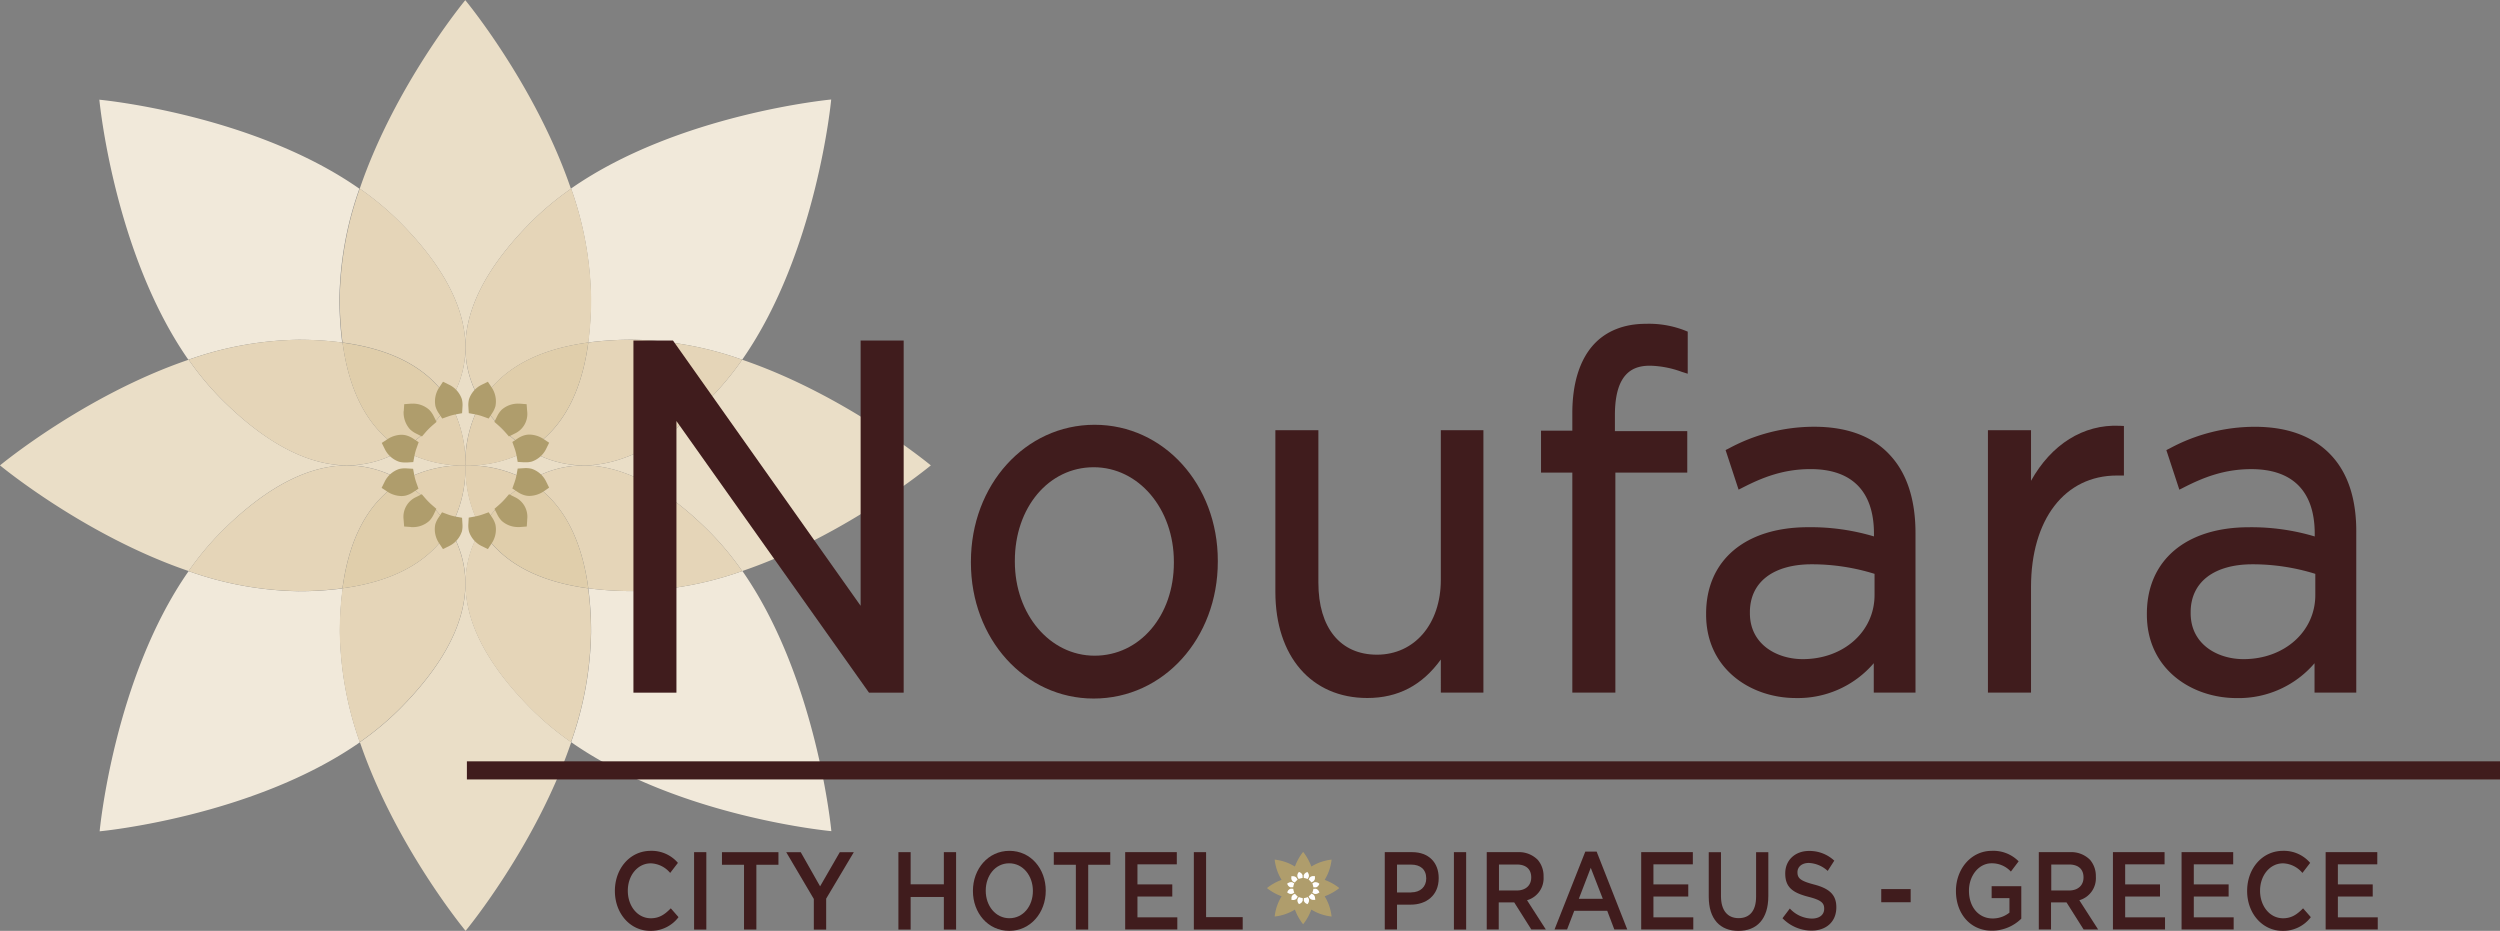 <svg id="Layer_1" data-name="Layer 1" xmlns="http://www.w3.org/2000/svg" viewBox="0 0 645.81 240.46">
  <rect x="0" y="0" width="645.81" height="240.46" fill="#808080" stroke="none"/>
  <defs>
    <style>
      .cls-1 {
        fill: #eadec7;
      }

      .cls-2 {
        fill: #e3d1b1;
      }

      .cls-3 {
        fill: #f1e9da;
      }

      .cls-4 {
        fill: #e5d5b8;
      }

      .cls-5 {
        fill: #e0ceab;
      }

      .cls-6 {
        fill: #e2d0b0;
      }

      .cls-7 {
        fill: #af9d6c;
      }

      .cls-8 {
        fill: #401c1d;
      }

      .cls-9 {
        fill: #fff;
      }
    </style>
  </defs>
  <title>logo_out</title>
  <g>
    <path class="cls-1" d="M202.22,293.23a27,27,0,0,1-14.14,4.07,27,27,0,0,1,14.14,4.07,31.79,31.79,0,0,1,16.35-4.07h0a31.79,31.79,0,0,1-16.35-4.07M147.08,270c-26.86,9.16-48.74,27.3-48.74,27.3s21.88,18.14,48.74,27.3a75.66,75.66,0,0,1,8.47-10.19c12.15-12.15,23-17.1,32.47-17.11-9.43,0-20.32-5-32.47-17.11A75.66,75.66,0,0,1,147.08,270" transform="translate(-98.34 -177.08)"/>
    <path class="cls-1" d="M218.57,297.31a31.8,31.8,0,0,1-4.07,16.35c7.32,12.07,5.79,27.85-13,46.67a75.67,75.67,0,0,1-10.19,8.47c9.16,26.86,27.3,48.74,27.3,48.74s18.14-21.88,27.3-48.74a75.67,75.67,0,0,1-10.19-8.47c-18.82-18.82-20.36-34.6-13-46.67a31.79,31.79,0,0,1-4.07-16.35h0" transform="translate(-98.34 -177.08)"/>
    <path class="cls-2" d="M218.57,297.31a31.79,31.79,0,0,0-16.35,4.07,38.47,38.47,0,0,1,12.27,12.27,31.8,31.8,0,0,0,4.07-16.35h0" transform="translate(-98.34 -177.08)"/>
    <path class="cls-1" d="M218.57,177.08s-18.14,21.88-27.3,48.74a75.66,75.66,0,0,1,10.19,8.47c18.82,18.82,20.36,34.6,13,46.67a31.79,31.79,0,0,1,4.07,16.35h0A31.79,31.79,0,0,1,222.64,281c-7.32-12.07-5.79-27.85,13-46.67a75.67,75.67,0,0,1,10.19-8.47c-9.16-26.86-27.3-48.74-27.3-48.74" transform="translate(-98.34 -177.08)"/>
    <path class="cls-2" d="M214.49,281a38.47,38.47,0,0,1-12.27,12.27,31.8,31.8,0,0,0,16.35,4.07h0A31.79,31.79,0,0,0,214.49,281" transform="translate(-98.34 -177.08)"/>
    <path class="cls-1" d="M290.06,270a75.66,75.66,0,0,1-8.47,10.19c-12.16,12.16-23.06,17.11-32.5,17.11a27,27,0,0,1-14.17-4.07,31.79,31.79,0,0,1-16.35,4.07h0a31.79,31.79,0,0,1,16.35,4.07,27,27,0,0,1,14.17-4.07c9.44,0,20.33,4.94,32.5,17.11a75.67,75.67,0,0,1,8.47,10.19c26.86-9.16,48.74-27.3,48.74-27.3s-21.88-18.14-48.74-27.3" transform="translate(-98.34 -177.08)"/>
    <path class="cls-2" d="M218.57,297.31h0a31.79,31.79,0,0,0,4.07,16.35,38.47,38.47,0,0,1,12.27-12.27,31.8,31.8,0,0,0-16.35-4.07" transform="translate(-98.34 -177.08)"/>
    <path class="cls-2" d="M222.64,281a31.8,31.8,0,0,0-4.07,16.35h0a31.79,31.79,0,0,0,16.35-4.07A38.47,38.47,0,0,1,222.64,281" transform="translate(-98.34 -177.08)"/>
    <path class="cls-3" d="M124,202.78s3.7,39.55,23,67.23a88.56,88.56,0,0,1,28.28-5.16,86.13,86.13,0,0,1,11.46.72,86.13,86.13,0,0,1-.72-11.46,88.56,88.56,0,0,1,5.16-28.28c-27.67-19.34-67.23-23-67.23-23" transform="translate(-98.34 -177.08)"/>
    <path class="cls-4" d="M175.36,264.84A88.56,88.56,0,0,0,147.08,270a75.66,75.66,0,0,0,8.47,10.19c12.15,12.15,23,17.1,32.47,17.11h0.07a27,27,0,0,0,14.14-4.07c-7.76-4.58-13.47-13.31-15.4-27.67a86.13,86.13,0,0,0-11.46-.72" transform="translate(-98.34 -177.08)"/>
    <path class="cls-4" d="M191.27,225.82a88.56,88.56,0,0,0-5.16,28.28,86.13,86.13,0,0,0,.72,11.46c14.37,1.93,23.1,7.64,27.67,15.4,7.32-12.07,5.79-27.85-13-46.67a75.66,75.66,0,0,0-10.19-8.47" transform="translate(-98.34 -177.08)"/>
    <path class="cls-5" d="M186.82,265.56c1.93,14.37,7.64,23.1,15.4,27.67A38.47,38.47,0,0,0,214.49,281c-4.58-7.76-13.31-13.47-27.67-15.4" transform="translate(-98.34 -177.08)"/>
    <path class="cls-3" d="M147.08,324.6c-19.34,27.67-23,67.23-23,67.23s39.55-3.7,67.23-23a88.56,88.56,0,0,1-5.16-28.28,86.13,86.13,0,0,1,.72-11.46,86.13,86.13,0,0,1-11.46.72,88.56,88.56,0,0,1-28.28-5.17" transform="translate(-98.34 -177.08)"/>
    <path class="cls-4" d="M188.08,297.31H188c-9.43,0-20.32,5-32.47,17.11a75.66,75.66,0,0,0-8.47,10.19,88.56,88.56,0,0,0,28.28,5.17,86.13,86.13,0,0,0,11.46-.72c1.93-14.37,7.64-23.1,15.4-27.67a27,27,0,0,0-14.14-4.07" transform="translate(-98.34 -177.08)"/>
    <path class="cls-4" d="M214.49,313.65c-4.58,7.76-13.31,13.47-27.67,15.4a86.13,86.13,0,0,0-.72,11.46,88.56,88.56,0,0,0,5.16,28.28,75.67,75.67,0,0,0,10.19-8.47c18.82-18.82,20.36-34.6,13-46.67" transform="translate(-98.34 -177.08)"/>
    <path class="cls-5" d="M202.22,301.38c-7.76,4.58-13.47,13.31-15.4,27.67,14.37-1.93,23.1-7.64,27.67-15.4a38.47,38.47,0,0,0-12.27-12.27" transform="translate(-98.34 -177.08)"/>
    <path class="cls-6" d="M188,297.31h0" transform="translate(-98.34 -177.08)"/>
    <path class="cls-3" d="M290.06,324.6a88.56,88.56,0,0,1-28.28,5.17,86.13,86.13,0,0,1-11.46-.72,86.13,86.13,0,0,1,.72,11.46,88.56,88.56,0,0,1-5.17,28.28c27.67,19.34,67.23,23,67.23,23s-3.7-39.55-23-67.23" transform="translate(-98.34 -177.08)"/>
    <path class="cls-4" d="M222.64,313.65c-7.32,12.07-5.79,27.85,13,46.67a75.67,75.67,0,0,0,10.19,8.47A88.56,88.56,0,0,0,251,340.52a86.13,86.13,0,0,0-.72-11.46c-14.37-1.93-23.1-7.64-27.67-15.4" transform="translate(-98.34 -177.08)"/>
    <path class="cls-4" d="M249.09,297.31a27,27,0,0,0-14.17,4.07c7.76,4.58,13.47,13.31,15.4,27.67a86.13,86.13,0,0,0,11.46.72,88.56,88.56,0,0,0,28.28-5.17,75.67,75.67,0,0,0-8.47-10.19c-12.16-12.16-23.05-17.11-32.5-17.11" transform="translate(-98.34 -177.08)"/>
    <path class="cls-5" d="M234.91,301.38a38.47,38.47,0,0,0-12.27,12.27c4.58,7.76,13.31,13.47,27.67,15.4-1.93-14.37-7.64-23.1-15.4-27.67" transform="translate(-98.34 -177.08)"/>
    <path class="cls-3" d="M313.09,202.78s-39.55,3.7-67.23,23A88.56,88.56,0,0,1,251,254.09a86.13,86.13,0,0,1-.72,11.46,86.13,86.13,0,0,1,11.46-.72A88.56,88.56,0,0,1,290.06,270c19.34-27.67,23-67.23,23-67.23" transform="translate(-98.34 -177.08)"/>
    <path class="cls-4" d="M245.86,225.82a75.67,75.67,0,0,0-10.19,8.47c-18.82,18.82-20.36,34.6-13,46.67,4.58-7.76,13.31-13.47,27.67-15.4a86.13,86.13,0,0,0,.72-11.46,88.56,88.56,0,0,0-5.16-28.28" transform="translate(-98.34 -177.08)"/>
    <path class="cls-4" d="M261.78,264.84a86.13,86.13,0,0,0-11.46.72c-1.93,14.37-7.64,23.1-15.4,27.67a27,27,0,0,0,14.17,4.07c9.44,0,20.33-4.95,32.5-17.11A75.66,75.66,0,0,0,290.06,270a88.56,88.56,0,0,0-28.28-5.17" transform="translate(-98.34 -177.08)"/>
    <path class="cls-5" d="M250.31,265.56c-14.37,1.93-23.1,7.64-27.67,15.4a38.47,38.47,0,0,0,12.27,12.27c7.76-4.58,13.47-13.31,15.4-27.67" transform="translate(-98.34 -177.08)"/>
    <path class="cls-7" d="M232.58,281.35l1.8,0.14,0.14,1.81a5.58,5.58,0,0,1-3.25,5.8l-1.46.73-1.06-1.24a13.24,13.24,0,0,0-1.47-1.47l-1.24-1.06,0.73-1.46a6.44,6.44,0,0,1,1.13-1.64,6.32,6.32,0,0,1,4.36-1.61h0.32Zm-8,3.85-1.54-.55a13.05,13.05,0,0,0-2-.54l-1.6-.3-0.1-1.62a6.22,6.22,0,0,1,.16-2,6.43,6.43,0,0,1,3.24-3.7l1.63-.8,1,1.51a6.43,6.43,0,0,1,.95,4.83,6.33,6.33,0,0,1-.85,1.8Zm1.74,27.39a6.44,6.44,0,0,1-.95,4.83l-1,1.51-1.63-.8a6.44,6.44,0,0,1-3.24-3.7,6.35,6.35,0,0,1-.17-2l0.09-1.64,1.62-.29a13,13,0,0,0,2-.54l1.54-.55,0.9,1.37A6.26,6.26,0,0,1,226.32,312.59Zm-8.51-30.4-0.1,1.63-1.6.3a13.18,13.18,0,0,0-2,.54l-1.53.54-0.9-1.36a6.22,6.22,0,0,1-.85-1.81,6.45,6.45,0,0,1,.95-4.83l1-1.51,1.63,0.8a6.45,6.45,0,0,1,3.24,3.7A6.26,6.26,0,0,1,217.81,282.19Zm-0.17,32.23a6.43,6.43,0,0,1-3.24,3.7l-1.63.8-1-1.51a6.44,6.44,0,0,1-1-4.82,6.23,6.23,0,0,1,.86-1.81l0.9-1.36L214.1,310a13.15,13.15,0,0,0,2,.54l1.6,0.29,0.1,1.63A6.22,6.22,0,0,1,217.65,314.42Zm-15-31.13,0.12-1.8,1.82-.14h0.32a6.28,6.28,0,0,1,4.33,1.6,6.45,6.45,0,0,1,1.15,1.65l0.73,1.46-1.24,1.06a13.26,13.26,0,0,0-1.47,1.47l-1.06,1.24-1.46-.73a6.34,6.34,0,0,1-1.64-1.13A6.48,6.48,0,0,1,202.61,283.29Zm-4.16,7.21a6.89,6.89,0,0,1,3.56-1.11,4.92,4.92,0,0,1,1.27.17,6.32,6.32,0,0,1,1.81.85l1.37,0.9-0.55,1.55a13.39,13.39,0,0,0-.54,2l-0.3,1.59-1.61.1-0.53,0a5.73,5.73,0,0,1-1.49-.18,6.44,6.44,0,0,1-3.7-3.23l-0.81-1.64ZM202,305.22a6.9,6.9,0,0,1-3.56-1.11l-1.52-1,0.81-1.64a6.45,6.45,0,0,1,3.7-3.23,6.28,6.28,0,0,1,2-.16l1.62,0.1,0.3,1.59a13.42,13.42,0,0,0,.54,2l0.55,1.55-1.37.9a6.29,6.29,0,0,1-1.81.85A4.85,4.85,0,0,1,202,305.22Zm2.54,8-1.8-.13-0.14-1.81a5.6,5.6,0,0,1,3.24-5.8l1.46-.73,1.06,1.24a13.08,13.08,0,0,0,1.47,1.47l1.24,1.06L210.36,310a6.42,6.42,0,0,1-1.13,1.64,6.3,6.3,0,0,1-4.35,1.61h-0.31Zm30-1.94-0.12,1.81-1.82.14h-0.32a6.31,6.31,0,0,1-4.33-1.59,6.48,6.48,0,0,1-1.15-1.66l-0.73-1.46,1.24-1.06a12.81,12.81,0,0,0,1.47-1.47l1.06-1.24,1.46,0.73A5.58,5.58,0,0,1,234.52,311.32Zm4.15-7.2a6.87,6.87,0,0,1-3.56,1.11,4.93,4.93,0,0,1-1.27-.17,6.29,6.29,0,0,1-1.8-.85l-1.37-.9,0.55-1.55a13.12,13.12,0,0,0,.54-2l0.29-1.6,1.62-.1a6.35,6.35,0,0,1,2,.16,6.43,6.43,0,0,1,3.7,3.24l0.8,1.63Zm0.71-11a6.45,6.45,0,0,1-3.7,3.24,5.77,5.77,0,0,1-1.49.18l-0.52,0-1.62-.1-0.29-1.6a13.11,13.11,0,0,0-.54-2l-0.55-1.55,1.37-.9a6.28,6.28,0,0,1,1.8-.84,4.87,4.87,0,0,1,1.27-.17,6.89,6.89,0,0,1,3.56,1.11l1.51,1Z" transform="translate(-98.34 -177.08)"/>
  </g>
  <path class="cls-7" d="M440.53,408.61a13.66,13.66,0,0,0,3.79-2.12,13.66,13.66,0,0,0-3.79-2.12,12.58,12.58,0,0,0,1.79-5.23,12.58,12.58,0,0,0-5.23,1.79,13.66,13.66,0,0,0-2.12-3.79,13.66,13.66,0,0,0-2.12,3.79,12.58,12.58,0,0,0-5.23-1.79,12.58,12.58,0,0,0,1.79,5.23,13.66,13.66,0,0,0-3.79,2.12,13.66,13.66,0,0,0,3.79,2.12,12.58,12.58,0,0,0-1.79,5.23,12.58,12.58,0,0,0,5.23-1.79,13.66,13.66,0,0,0,2.12,3.79,13.66,13.66,0,0,0,2.12-3.79,12.58,12.58,0,0,0,5.23,1.79A12.58,12.58,0,0,0,440.53,408.61ZM435,406.48h0Z" transform="translate(-98.34 -177.08)"/>
  <g>
    <path class="cls-8" d="M257.18,407.26V407.2c0-5.68,3.83-10.33,9.28-10.33a8.93,8.93,0,0,1,7,3.11l-2,2.6a6.85,6.85,0,0,0-5-2.48c-3.42,0-5.94,3.14-5.94,7.05v0.06c0,3.91,2.49,7.08,5.94,7.08,2.21,0,3.62-1,5.16-2.57l2,2.28a8.91,8.91,0,0,1-7.3,3.54C261.09,417.54,257.18,413,257.18,407.26Z" transform="translate(-98.34 -177.08)"/>
    <path class="cls-8" d="M277.64,397.21h3.16v20h-3.16v-20Z" transform="translate(-98.34 -177.08)"/>
    <path class="cls-8" d="M290.54,400.47h-5.7v-3.25h14.59v3.25h-5.7v16.73h-3.19V400.47Z" transform="translate(-98.34 -177.08)"/>
    <path class="cls-8" d="M308.58,409.32l-7.14-12.1h3.75l5,8.82,5.09-8.82h3.62l-7.14,12v8h-3.19v-7.88Z" transform="translate(-98.34 -177.08)"/>
    <path class="cls-8" d="M330.42,397.21h3.16v8.31h8.58v-8.31h3.16v20h-3.16v-8.42h-8.58v8.42h-3.16v-20Z" transform="translate(-98.34 -177.08)"/>
    <path class="cls-8" d="M349.67,407.26V407.2c0-5.62,3.91-10.33,9.43-10.33s9.38,4.65,9.38,10.28v0.06c0,5.62-3.91,10.33-9.43,10.33S349.67,412.88,349.67,407.26Zm15.49,0V407.2c0-3.88-2.54-7.11-6.12-7.11s-6.06,3.17-6.06,7.05v0.06c0,3.88,2.54,7.08,6.11,7.08S365.16,411.14,365.16,407.26Z" transform="translate(-98.34 -177.08)"/>
    <path class="cls-8" d="M376.26,400.47h-5.7v-3.25h14.59v3.25h-5.7v16.73h-3.19V400.47Z" transform="translate(-98.34 -177.08)"/>
    <path class="cls-8" d="M389,397.21h13.34v3.14H392.17v5.19h9v3.14h-9v5.37h10.3v3.14H389v-20Z" transform="translate(-98.34 -177.08)"/>
    <path class="cls-8" d="M406.74,397.21h3.16V414h9.46v3.2H406.74v-20Z" transform="translate(-98.34 -177.08)"/>
    <path class="cls-8" d="M456.06,397.21h7.09c4.22,0,6.84,2.65,6.84,6.68v0.06c0,4.48-3.24,6.82-7.2,6.82h-3.57v6.42h-3.16v-20Zm6.83,10.39c2.39,0,3.88-1.48,3.88-3.57V404c0-2.34-1.52-3.57-3.88-3.57h-3.67v7.19h3.67Z" transform="translate(-98.34 -177.08)"/>
    <path class="cls-8" d="M473.92,397.21h3.16v20h-3.16v-20Z" transform="translate(-98.34 -177.08)"/>
    <path class="cls-8" d="M482.4,397.21h8a6.83,6.83,0,0,1,5.19,2,6.42,6.42,0,0,1,1.49,4.31v0.06a5.9,5.9,0,0,1-4.27,6.05l4.86,7.56h-3.75l-4.42-7h-4v7H482.4v-20Zm7.79,9.9c2.26,0,3.7-1.31,3.7-3.34v-0.06c0-2.14-1.39-3.31-3.73-3.31h-4.6v6.71h4.63Z" transform="translate(-98.34 -177.08)"/>
    <path class="cls-8" d="M507.86,397.07h2.93l7.91,20.12h-3.34l-1.83-4.82H505l-1.85,4.82h-3.24Zm4.52,12.19-3.11-8-3.08,8h6.19Z" transform="translate(-98.34 -177.08)"/>
    <path class="cls-8" d="M522.3,397.21h13.34v3.14H525.46v5.19h9v3.14h-9v5.37h10.3v3.14H522.3v-20Z" transform="translate(-98.34 -177.08)"/>
    <path class="cls-8" d="M539.75,408.72v-11.5h3.16v11.36c0,3.71,1.72,5.68,4.55,5.68s4.52-1.85,4.52-5.54v-11.5h3.16v11.33c0,6-3,9-7.73,9S539.75,414.51,539.75,408.72Z" transform="translate(-98.34 -177.08)"/>
    <path class="cls-8" d="M558.8,414.28l1.9-2.51a7.92,7.92,0,0,0,5.68,2.6c2,0,3.19-1,3.19-2.51V411.8c0-1.43-.72-2.2-4.06-3.05-3.83-1-6-2.29-6-6v-0.06c0-3.42,2.57-5.79,6.14-5.79a9.37,9.37,0,0,1,6.53,2.51l-1.7,2.65A7.7,7.7,0,0,0,565.6,400c-1.85,0-2.93,1.06-2.93,2.37v0.06c0,1.54.82,2.23,4.29,3.14,3.8,1,5.75,2.54,5.75,5.85v0.06c0,3.74-2.65,6-6.42,6A10.48,10.48,0,0,1,558.8,414.28Z" transform="translate(-98.34 -177.08)"/>
    <path class="cls-8" d="M584.31,406.75h7.6v3.4h-7.6v-3.4Z" transform="translate(-98.34 -177.08)"/>
    <path class="cls-8" d="M603.61,407.26V407.2c0-5.59,3.86-10.33,9.28-10.33a9.16,9.16,0,0,1,6.91,2.71l-2,2.65a6.68,6.68,0,0,0-5-2.14c-3.31,0-5.83,3.23-5.83,7.05v0.06c0,4.11,2.44,7.14,6.12,7.14a6.86,6.86,0,0,0,4.34-1.51v-3.74h-4.6V406h7.66v8.39a10.84,10.84,0,0,1-7.5,3.11C607.31,417.54,603.61,413.08,603.61,407.26Z" transform="translate(-98.34 -177.08)"/>
    <path class="cls-8" d="M625.07,397.21h8a6.83,6.83,0,0,1,5.19,2,6.42,6.42,0,0,1,1.49,4.31v0.06a5.9,5.9,0,0,1-4.27,6.05l4.86,7.56h-3.75l-4.42-7h-4v7h-3.16v-20Zm7.79,9.9c2.26,0,3.7-1.31,3.7-3.34v-0.06c0-2.14-1.39-3.31-3.73-3.31h-4.6v6.71h4.63Z" transform="translate(-98.34 -177.08)"/>
    <path class="cls-8" d="M644.16,397.21H657.5v3.14H647.32v5.19h9v3.14h-9v5.37h10.3v3.14H644.16v-20Z" transform="translate(-98.34 -177.08)"/>
    <path class="cls-8" d="M661.89,397.21h13.34v3.14H665.05v5.19h9v3.14h-9v5.37h10.3v3.14H661.89v-20Z" transform="translate(-98.34 -177.08)"/>
    <path class="cls-8" d="M678.83,407.26V407.2c0-5.68,3.83-10.33,9.28-10.33a8.93,8.93,0,0,1,7,3.11l-2,2.6a6.85,6.85,0,0,0-5-2.48c-3.42,0-5.94,3.14-5.94,7.05v0.06c0,3.91,2.49,7.08,5.94,7.08,2.21,0,3.62-1,5.17-2.57l2,2.28a8.9,8.9,0,0,1-7.3,3.54C682.74,417.54,678.83,413,678.83,407.26Z" transform="translate(-98.34 -177.08)"/>
    <path class="cls-8" d="M699.11,397.21h13.34v3.14H702.27v5.19h9v3.14h-9v5.37h10.3v3.14H699.11v-20Z" transform="translate(-98.34 -177.08)"/>
  </g>
  <rect class="cls-8" x="120.61" y="196.67" width="525.2" height="4.68"/>
  <g>
    <polygon class="cls-8" points="222.32 156.49 173.84 87.96 163.63 87.96 163.63 178.94 174.74 178.94 174.74 108.76 224.49 178.94 233.44 178.94 233.44 87.96 222.32 87.96 222.32 156.49"/>
    <path class="cls-8" d="M381.1,286.81c-17.91,0-31.95,15.53-31.95,35.36v0.25c0,19.69,13.93,35.11,31.72,35.11,18,0,32.06-15.53,32.06-35.36v-0.25C412.93,302.24,398.95,286.81,381.1,286.81Zm0,59.65c-11.55,0-20.6-10.67-20.6-24.28v-0.25c0-13.77,8.76-24.15,20.37-24.15s20.71,10.72,20.71,24.41v0.25C401.59,336.13,392.78,346.46,381.1,346.46Z" transform="translate(-98.34 -177.08)"/>
    <path class="cls-8" d="M470.54,326.86c0,11.39-6.78,19.34-16.5,19.34-9.47,0-15.13-6.95-15.13-18.59V288.21H427.8V330c0,16.64,9.32,27.39,23.74,27.39,7.93,0,14.18-3.26,19-9.94V356h11V288.21h-11v38.66Z" transform="translate(-98.34 -177.08)"/>
    <path class="cls-8" d="M523.46,260.73c-5.64,0-10.31,1.89-13.52,5.45-3.55,3.95-5.43,10-5.43,17.62v4.53h-8.09v10.83h8.09V356h11.12V299.16H534.2v-10.7H515.51v-4.15c0-11.44,5.19-12.76,9.09-12.76a25.38,25.38,0,0,1,8.19,1.59l1.53,0.48V262.75l-0.74-.3A25.52,25.52,0,0,0,523.46,260.73Z" transform="translate(-98.34 -177.08)"/>
    <path class="cls-8" d="M567,287.32a46.24,46.24,0,0,0-22,5.57l-0.9.45,3.36,10.23,1.22-.62c4.78-2.43,10.19-4.69,17.37-4.69,10.72,0,16.38,5.77,16.38,16.69v0.7a57.08,57.08,0,0,0-17-2.38c-16.26,0-26.36,8.55-26.36,22.32v0.25c0,14.15,11.66,21.56,23.17,21.56a25.79,25.79,0,0,0,20.14-9V356h10.78V314.83c0-8.53-2.13-15.23-6.34-19.91C582.36,289.88,575.66,287.32,567,287.32Zm15.58,38v5.47c0,9.44-8,16.56-18.55,16.56-6.57,0-13.65-3.72-13.65-11.87v-0.25c0-7.75,6-12.38,16-12.38A54.37,54.37,0,0,1,582.58,325.32Z" transform="translate(-98.34 -177.08)"/>
    <path class="cls-8" d="M623,301.28V288.21H611.87V356H623V328.76c0-17.52,8.71-28.84,22.19-28.84H647v-12.8l-1.12-.05C636.51,286.65,628.25,291.88,623,301.28Z" transform="translate(-98.34 -177.08)"/>
    <path class="cls-8" d="M700.76,294.93c-4.54-5-11.24-7.6-19.9-7.6a46.24,46.24,0,0,0-22,5.57l-0.9.45,3.36,10.23,1.22-.62c4.78-2.43,10.19-4.69,17.37-4.69,10.72,0,16.38,5.77,16.38,16.69v0.7a57.08,57.08,0,0,0-17-2.38c-16.26,0-26.36,8.55-26.36,22.32v0.25c0,14.15,11.66,21.56,23.17,21.56a25.79,25.79,0,0,0,20.14-9V356h10.78V314.83C707.11,306.3,705,299.6,700.76,294.93Zm-4.32,30.39v5.47c0,9.44-8,16.56-18.55,16.56-6.57,0-13.65-3.72-13.65-11.87v-0.25c0-7.75,6-12.38,16-12.38A54.37,54.37,0,0,1,696.44,325.32Z" transform="translate(-98.34 -177.08)"/>
  </g>
  <path class="cls-9" d="M437.67,403.41l0.35,0,0,0.35a1.08,1.08,0,0,1-.63,1.12l-0.28.14-0.2-.24a2.55,2.55,0,0,0-.28-0.28l-0.24-.2,0.14-.28a1.24,1.24,0,0,1,.22-0.32,1.22,1.22,0,0,1,.84-0.31h0.06Zm-1.54.74-0.3-.11a2.52,2.52,0,0,0-.39-0.1l-0.31-.06,0-.31a1.2,1.2,0,0,1,0-.39,1.24,1.24,0,0,1,.62-0.71l0.32-.15,0.19,0.29a1.24,1.24,0,0,1,.18.93,1.22,1.22,0,0,1-.16.35Zm0.34,5.28a1.24,1.24,0,0,1-.18.93l-0.19.29-0.32-.15a1.24,1.24,0,0,1-.62-0.71,1.22,1.22,0,0,1,0-.38l0-.32,0.31-.06a2.51,2.51,0,0,0,.39-0.1l0.3-.11,0.17,0.26a1.21,1.21,0,0,1,.16.35h0Zm-1.64-5.86,0,0.31-0.31.06a2.54,2.54,0,0,0-.39.1l-0.3.1-0.17-.26a1.2,1.2,0,0,1-.16-0.35,1.24,1.24,0,0,1,.18-0.93l0.2-.29,0.32,0.15a1.24,1.24,0,0,1,.62.71,1.21,1.21,0,0,1,0,.39h0Zm0,6.21a1.24,1.24,0,0,1-.62.71l-0.32.15-0.19-.29a1.24,1.24,0,0,1-.18-0.93,1.2,1.2,0,0,1,.17-0.35l0.17-.26,0.3,0.11a2.54,2.54,0,0,0,.39.1l0.31,0.06,0,0.31a1.2,1.2,0,0,1,0,.39h0Zm-2.9-6,0-.35,0.35,0h0.06a1.21,1.21,0,0,1,.84.31,1.24,1.24,0,0,1,.22.32l0.14,0.28-0.24.2a2.56,2.56,0,0,0-.28.28l-0.2.24-0.28-.14a1.22,1.22,0,0,1-.32-0.22,1.25,1.25,0,0,1-.31-0.9h0Zm-0.8,1.39a1.33,1.33,0,0,1,.69-0.21,1,1,0,0,1,.24,0,1.22,1.22,0,0,1,.35.16l0.26,0.17-0.11.3a2.58,2.58,0,0,0-.1.39l-0.06.31-0.31,0h-0.1a1.1,1.1,0,0,1-.29,0,1.24,1.24,0,0,1-.71-0.62l-0.16-.32Zm0.69,2.84a1.33,1.33,0,0,1-.69-0.21l-0.29-.2,0.16-.32a1.24,1.24,0,0,1,.71-0.62,1.21,1.21,0,0,1,.39,0l0.31,0,0.06,0.31a2.59,2.59,0,0,0,.1.39l0.11,0.3-0.26.17a1.21,1.21,0,0,1-.35.16,0.93,0.93,0,0,1-.24,0h0Zm0.49,1.55-0.35,0,0-.35a1.08,1.08,0,0,1,.62-1.12l0.28-.14,0.2,0.24a2.52,2.52,0,0,0,.28.28l0.24,0.2-0.14.28a1.24,1.24,0,0,1-.22.32,1.21,1.21,0,0,1-.84.31h-0.06Zm5.78-.37,0,0.35-0.35,0H437.6a1.22,1.22,0,0,1-.84-0.31,1.25,1.25,0,0,1-.22-0.32l-0.14-.28,0.24-.2a2.47,2.47,0,0,0,.28-0.28l0.2-.24,0.28,0.14a1.08,1.08,0,0,1,.63,1.12h0Zm0.8-1.39a1.32,1.32,0,0,1-.69.21,1,1,0,0,1-.24,0,1.21,1.21,0,0,1-.35-0.16l-0.26-.17,0.11-.3a2.53,2.53,0,0,0,.1-0.39l0.06-.31,0.31,0a1.22,1.22,0,0,1,.39,0,1.24,1.24,0,0,1,.71.62l0.15,0.32Zm0.14-2.12a1.24,1.24,0,0,1-.71.62,1.11,1.11,0,0,1-.29,0h-0.1l-0.31,0-0.06-.31a2.53,2.53,0,0,0-.1-0.39l-0.11-.3,0.26-.17a1.21,1.21,0,0,1,.35-0.16,0.94,0.94,0,0,1,.24,0,1.33,1.33,0,0,1,.69.21l0.29,0.2Z" transform="translate(-98.34 -177.08)"/>
</svg>

